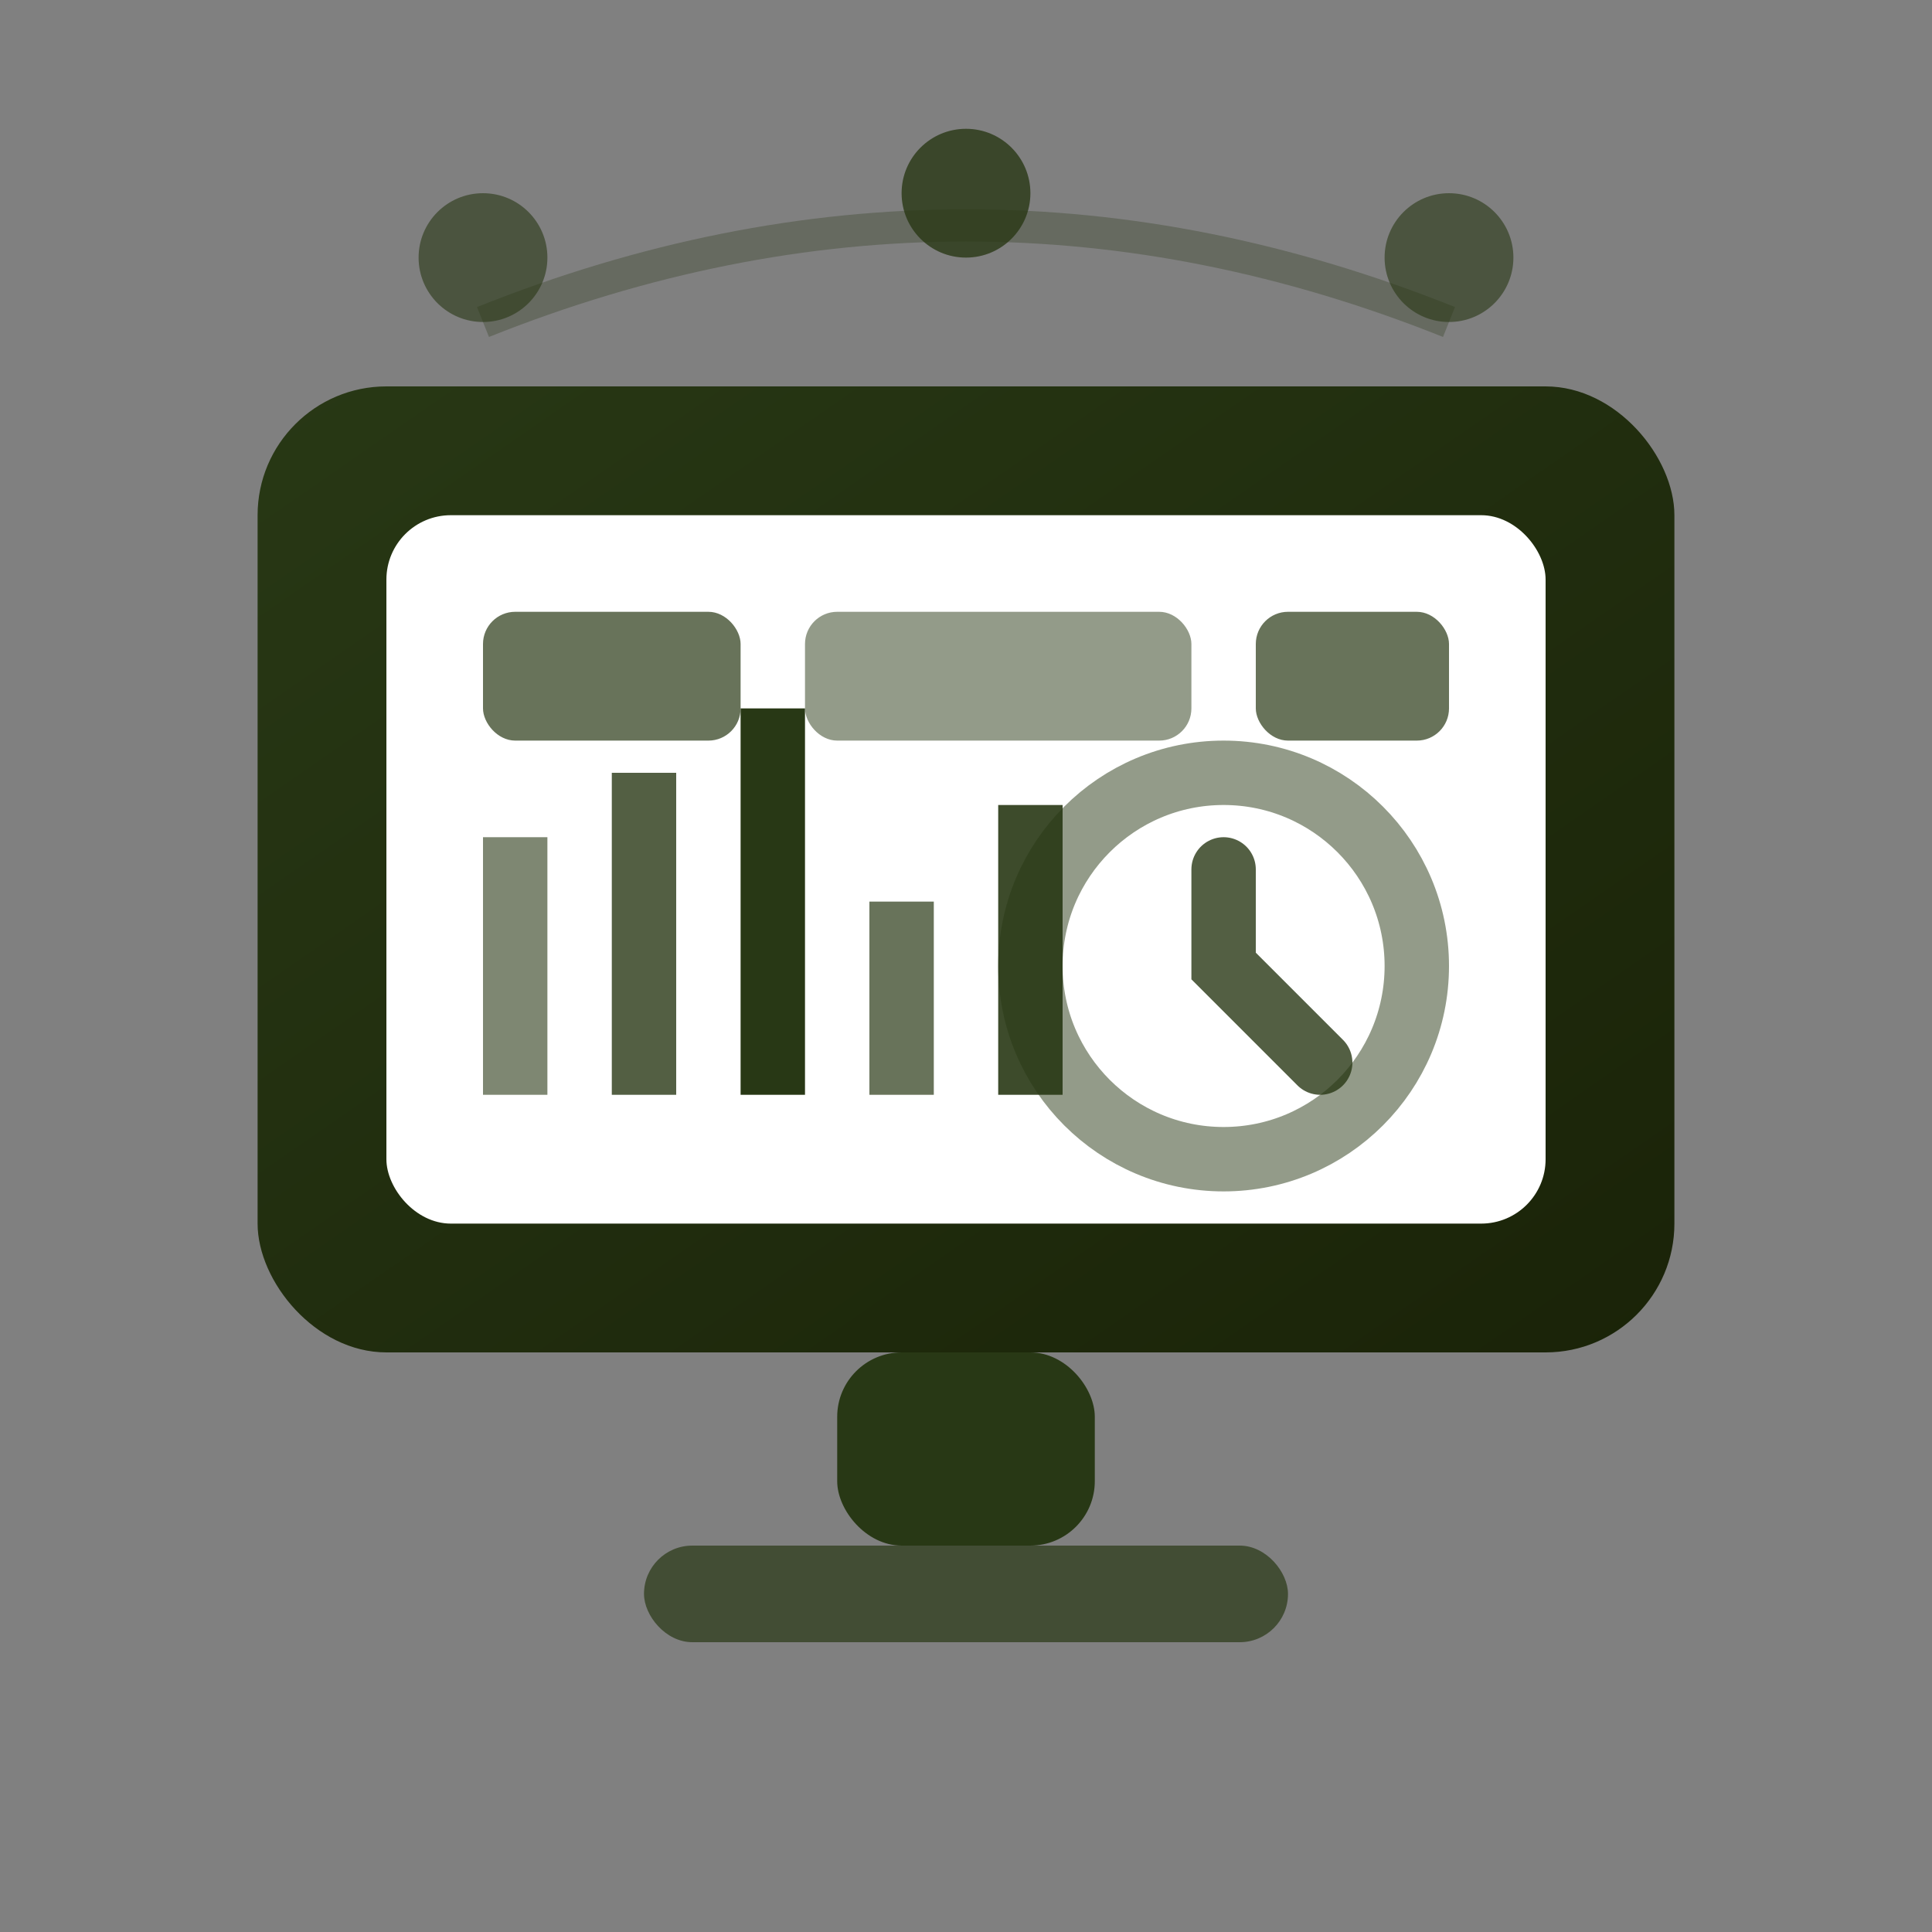 <svg width="60" height="60" viewBox="0 0 60 60" fill="none" xmlns="http://www.w3.org/2000/svg">
    <rect x="0" y="0" width="60" height="60" fill="#808080" stroke="none"/>
    <defs>
        <linearGradient id="softGrad" x1="0%" y1="0%" x2="100%" y2="100%">
            <stop offset="0%" style="stop-color:#283815;stop-opacity:1" />
            <stop offset="100%" style="stop-color:#1a2308;stop-opacity:1" />
        </linearGradient>
    </defs>
    
    <!-- Monitor/Screen -->
    <rect x="8" y="12" width="44" height="30" rx="4" fill="url(#softGrad)"/>
    <rect x="12" y="16" width="36" height="22" rx="2" fill="white"/>
    
    <!-- Screen content - dashboard -->
    <rect x="15" y="19" width="8" height="4" rx="1" fill="#283815" opacity="0.7"/>
    <rect x="25" y="19" width="12" height="4" rx="1" fill="#283815" opacity="0.5"/>
    <rect x="39" y="19" width="6" height="4" rx="1" fill="#283815" opacity="0.7"/>
    
    <!-- Chart/Graph representation -->
    <rect x="15" y="26" width="2" height="8" fill="#283815" opacity="0.6"/>
    <rect x="19" y="24" width="2" height="10" fill="#283815" opacity="0.8"/>
    <rect x="23" y="22" width="2" height="12" fill="#283815"/>
    <rect x="27" y="28" width="2" height="6" fill="#283815" opacity="0.7"/>
    <rect x="31" y="25" width="2" height="9" fill="#283815" opacity="0.9"/>
    
    <!-- Data visualization -->
    <circle cx="38" cy="30" r="6" stroke="#283815" stroke-width="2" fill="none" opacity="0.5"/>
    <path d="M38 27 L38 30 L41 33" stroke="#283815" stroke-width="2" stroke-linecap="round" opacity="0.8"/>
    
    <!-- Stand/Base -->
    <rect x="26" y="42" width="8" height="6" rx="2" fill="#283815"/>
    <rect x="20" y="48" width="20" height="3" rx="1.5" fill="#283815" opacity="0.7"/>
    
    <!-- Energy indicators -->
    <circle cx="15" cy="8" r="2" fill="#283815" opacity="0.6"/>
    <circle cx="30" cy="6" r="2" fill="#283815" opacity="0.8"/>
    <circle cx="45" cy="8" r="2" fill="#283815" opacity="0.6"/>
    
    <!-- Connection lines -->
    <path d="M15 10 Q30 4 45 10" stroke="#283815" stroke-width="1" opacity="0.3" fill="none"/>
</svg>
